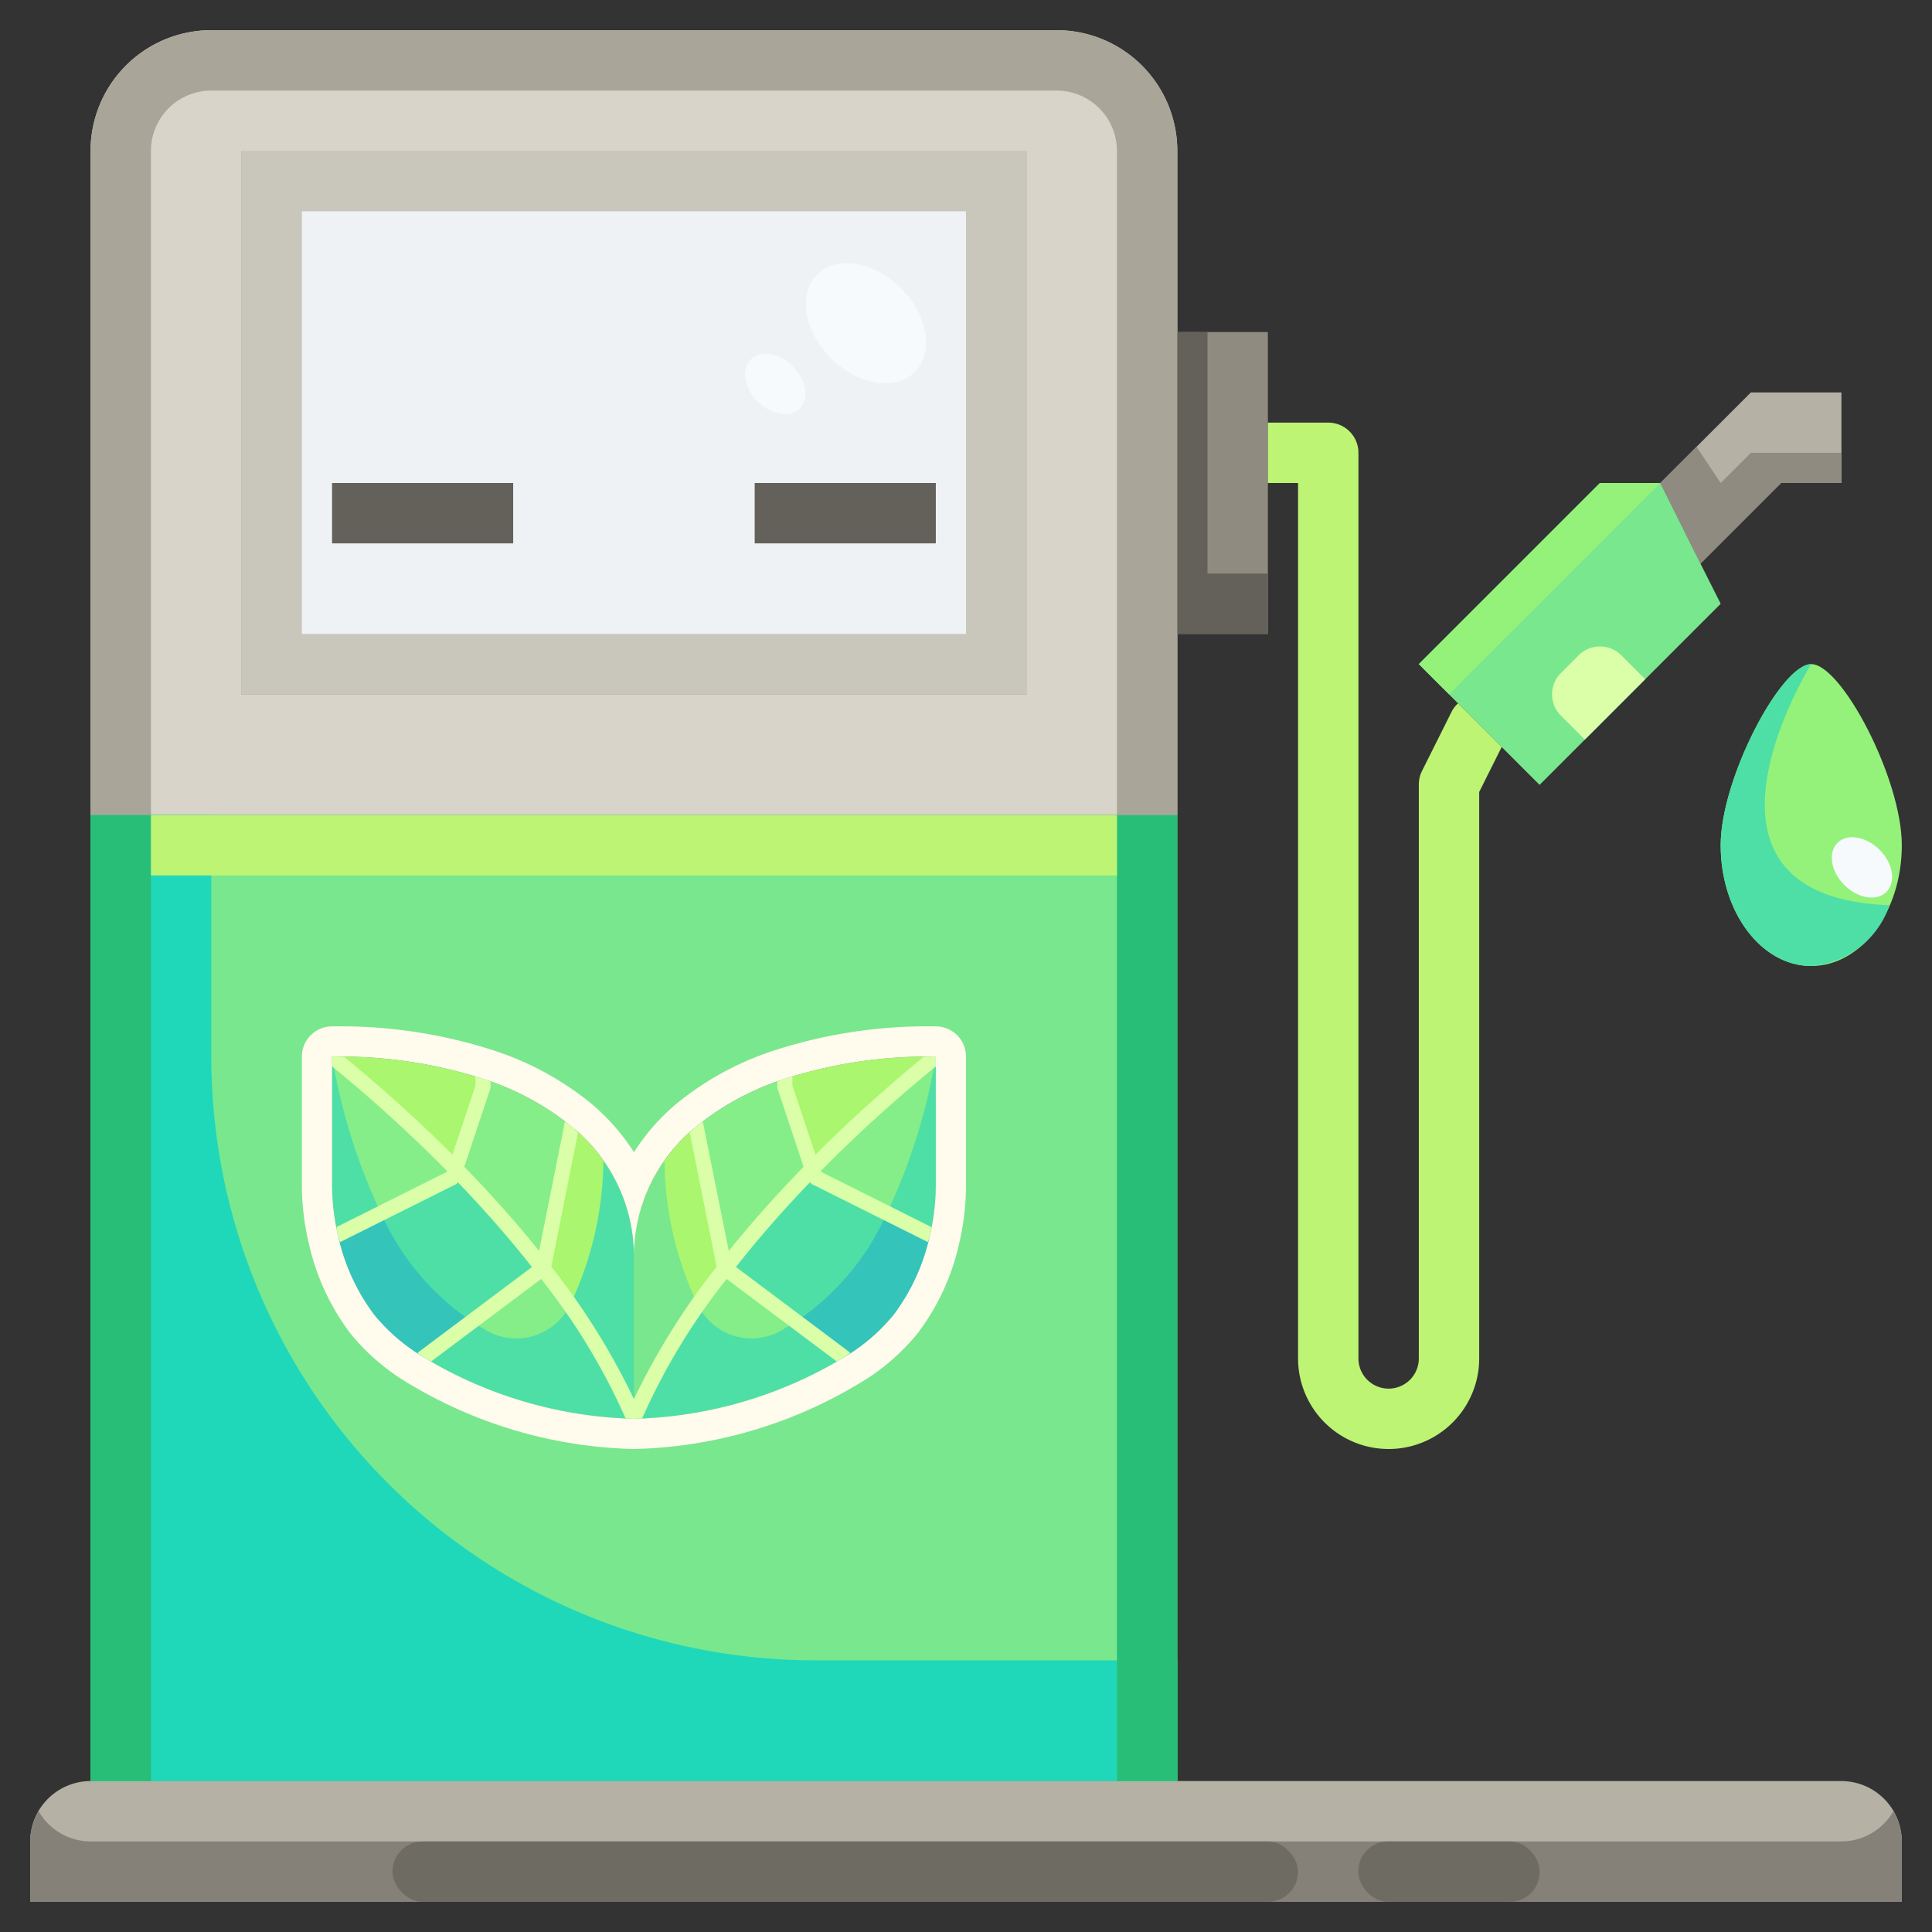<svg height="512" viewBox="0 0 64 64" width="512" xmlns="http://www.w3.org/2000/svg"><rect x="0" y="0" width="64" height="64" fill="#333333" stroke="none"/><g id="_14-eco_fuel" data-name="14-eco fuel"><path d="m42 15v6h-3v-10h3z" fill="#8f8b81"/><path d="m61 13v3h-2l-2.67 2.67-1.33-2.67 3-3z" fill="#b5b1a4"/><path d="m56.33 18.67.67 1.33-6 6-2-2-2-2 6-6h2z" fill="#79e78e"/><path d="m63 61v2h-62v-2a2.006 2.006 0 0 1 2-2h58a2.006 2.006 0 0 1 2 2z" fill="#b5b1a4"/><path d="m39 21v6h-36v-22a4 4 0 0 1 4-4h28a4 4 0 0 1 4 4zm-5 2v-18h-26v18z" fill="#d8d4c9"/><path d="m30.81 40.9a7.447 7.447 0 0 0 .19-1.7v-4.2a15.529 15.529 0 0 0 -5.08.76 8.952 8.952 0 0 0 -2.86 1.56 5.512 5.512 0 0 0 -2.06 4.28 5.512 5.512 0 0 0 -2.06-4.28 8.952 8.952 0 0 0 -2.86-1.56 15.529 15.529 0 0 0 -5.08-.76v4.2a7.447 7.447 0 0 0 .19 1.7 6.771 6.771 0 0 0 1.21 2.66 6.234 6.234 0 0 0 1.65 1.41 14.139 14.139 0 0 0 6.95 2.03 14.139 14.139 0 0 0 6.95-2.03 6.234 6.234 0 0 0 1.65-1.41 6.771 6.771 0 0 0 1.21-2.66zm8.19-13.9v32h-36v-32z" fill="#79e78e"/><path d="m8 5h26v18h-26z" fill="#eef2f5"/><path d="m63 28c0 2.21-1.34 4-3 4s-3-1.79-3-4 2-6 3-6 3 3.79 3 6z" fill="#94f27a"/><path d="m17.98 42.02-3.93 2.95a6.234 6.234 0 0 1 -1.65-1.41 6.771 6.771 0 0 1 -1.21-2.66l3.81-1.9.09-.28a36.354 36.354 0 0 1 2.89 3.3z" fill="#4edfa6"/><path d="m27 39 3.81 1.9a6.771 6.771 0 0 1 -1.21 2.66 6.234 6.234 0 0 1 -1.65 1.41l-3.93-2.95a36.354 36.354 0 0 1 2.89-3.3z" fill="#4edfa6"/><g fill="#85ee89"><path d="m15 39-3.81 1.9a7.447 7.447 0 0 1 -.19-1.7v-4.2a47.638 47.638 0 0 1 4.09 3.72z"/><path d="m17.98 42.02a20.119 20.119 0 0 1 3.02 4.98 14.139 14.139 0 0 1 -6.95-2.03z"/><path d="m24.02 42.02 3.93 2.95a14.139 14.139 0 0 1 -6.95 2.03 19.717 19.717 0 0 1 3.02-4.98z"/><path d="m31 35v4.2a7.447 7.447 0 0 1 -.19 1.7l-3.81-1.9-.09-.28a47.638 47.638 0 0 1 4.09-3.72z"/><path d="m18.94 37.32-.94 4.68-.02.02a36.354 36.354 0 0 0 -2.89-3.3l.99-2.96a8.952 8.952 0 0 1 2.86 1.56z"/><path d="m25.92 35.76.99 2.96a36.354 36.354 0 0 0 -2.89 3.3l-.02-.02-.94-4.68a8.952 8.952 0 0 1 2.86-1.56z"/></g><path d="m16.08 35.76-.99 2.96a47.638 47.638 0 0 0 -4.09-3.72 15.529 15.529 0 0 1 5.08.76z" fill="#aaf66f"/><path d="m21 41.6v5.4a20.119 20.119 0 0 0 -3.02-4.98l.02-.02.94-4.68a5.512 5.512 0 0 1 2.06 4.28z" fill="#aaf66f"/><path d="m23.06 37.32.94 4.68.02.02a19.717 19.717 0 0 0 -3.02 4.98v-5.4a5.512 5.512 0 0 1 2.06-4.28z" fill="#aaf66f"/><path d="m31 35a47.638 47.638 0 0 0 -4.09 3.72l-.99-2.96a15.529 15.529 0 0 1 5.08-.76z" fill="#aaf66f"/><path d="m61 61h-58a2 2 0 0 1 -1.721-1 1.975 1.975 0 0 0 -.279 1v2h62v-2a1.975 1.975 0 0 0 -.279-1 2 2 0 0 1 -1.721 1z" fill="#858178"/><path d="m12.62 40.187-1.43.713a6.771 6.771 0 0 0 1.21 2.66 6.234 6.234 0 0 0 1.65 1.41l1.585-1.19a8.469 8.469 0 0 1 -3.015-3.593z" fill="#35c4ba"/><path d="m26.365 43.78 1.585 1.19a6.234 6.234 0 0 0 1.65-1.41 6.771 6.771 0 0 0 1.21-2.66l-1.43-.713a8.469 8.469 0 0 1 -3.015 3.593z" fill="#35c4ba"/><path d="m11 35v4.2a7.447 7.447 0 0 0 .19 1.7l1.43-.713a19.643 19.643 0 0 1 -1.62-5.187z" fill="#4edfa6"/><path d="m16 44c-.128-.064-.244-.146-.365-.22l-1.585 1.19a14.139 14.139 0 0 0 6.95 2.03 17.89 17.89 0 0 0 -2.125-3.76 1.977 1.977 0 0 1 -2.875.76z" fill="#4edfa6"/><path d="m26 44a1.977 1.977 0 0 1 -2.876-.763 17.52 17.52 0 0 0 -2.124 3.763 14.139 14.139 0 0 0 6.95-2.03l-1.585-1.19c-.121.074-.237.156-.365.22z" fill="#4edfa6"/><path d="m30.81 40.9a7.447 7.447 0 0 0 .19-1.7v-4.2a19.643 19.643 0 0 1 -1.62 5.187z" fill="#4edfa6"/><path d="m19.987 38.461a11.256 11.256 0 0 1 -1.112 4.779 17.89 17.89 0 0 1 2.125 3.76v-5.4a5.347 5.347 0 0 0 -1.013-3.139z" fill="#4edfa6"/><path d="m22.013 38.461a5.347 5.347 0 0 0 -1.013 3.139v5.4a17.52 17.52 0 0 1 2.124-3.763 11.238 11.238 0 0 1 -1.111-4.776z" fill="#79e78e"/><path d="m53 16-6 6 1 1 7-7z" fill="#94f27a"/><path d="m58 15-1 1-.8-1.2-1.2 1.2 1.33 2.67 2.67-2.67h2v-1z" fill="#8f8b81"/><path d="m60 22c-1 0-3 3.79-3 6s1.34 4 3 4a2.971 2.971 0 0 0 2.59-2.013c-7.403-.278-2.59-7.987-2.59-7.987z" fill="#4edfa6"/><rect fill="#6e6b63" height="2" rx="1" width="30" x="13" y="61"/><rect fill="#6e6b63" height="2" rx=".977" width="6" x="45" y="61"/><path d="m8 5v18h26v-18zm24 16h-22v-14h22z" fill="#c9c6bc"/><path d="m27 55a20 20 0 0 1 -20-20v-8h-4v32h36v-4z" fill="#1fd8b9"/><path d="m35 1h-28a4 4 0 0 0 -4 4v22h2v-22a2 2 0 0 1 2-2h28a2 2 0 0 1 2 2v22h2v-22a4 4 0 0 0 -4-4z" fill="#a9a599"/><path d="m3 27h2v32h-2z" fill="#28be77"/><path d="m37 27h2v32h-2z" fill="#28be77"/><path d="m5 29v-2h32v2" fill="#bdf474"/><path d="m40 11v8h2v2h-3v-10z" fill="#63615a"/><path d="m31 34a16.5 16.5 0 0 0 -5.405.814 9.974 9.974 0 0 0 -3.18 1.743 7.077 7.077 0 0 0 -1.415 1.61 7.09 7.09 0 0 0 -1.422-1.616 9.97 9.97 0 0 0 -3.169-1.736 16.525 16.525 0 0 0 -5.409-.815 1 1 0 0 0 -1 1v4.2a8.389 8.389 0 0 0 .213 1.914 7.718 7.718 0 0 0 1.387 3.048 7.128 7.128 0 0 0 1.917 1.655 15.114 15.114 0 0 0 7.483 2.183 15.111 15.111 0 0 0 7.482-2.184 7.107 7.107 0 0 0 1.918-1.652 7.687 7.687 0 0 0 1.387-3.034 8.406 8.406 0 0 0 .213-1.93v-4.2a1 1 0 0 0 -1-1zm0 5.2a7.447 7.447 0 0 1 -.19 1.7 6.771 6.771 0 0 1 -1.21 2.66 6.234 6.234 0 0 1 -1.65 1.41 14.139 14.139 0 0 1 -6.95 2.03 14.139 14.139 0 0 1 -6.95-2.03 6.234 6.234 0 0 1 -1.65-1.41 6.771 6.771 0 0 1 -1.21-2.66 7.447 7.447 0 0 1 -.19-1.7v-4.2a15.529 15.529 0 0 1 5.08.76 8.952 8.952 0 0 1 2.86 1.56 5.512 5.512 0 0 1 2.06 4.28 5.512 5.512 0 0 1 2.06-4.28 8.952 8.952 0 0 1 2.86-1.56 15.529 15.529 0 0 1 5.08-.76z" fill="#fffbed"/><path d="m48.3 23.3a.973.973 0 0 0 -.2.251l-1 2a1 1 0 0 0 -.1.449v19a1 1 0 0 1 -2 0v-30a1 1 0 0 0 -1-1h-2v2h1v29a3 3 0 0 0 6 0v-18.764l.745-1.491-.745-.745z" fill="#bdf474"/><path d="m30.853 40.647-3.648-1.825-.012-.035a47.69 47.69 0 0 1 3.807-3.461v-.326c-.141 0-.27.012-.408.014-1.365 1.123-2.552 2.208-3.579 3.235l-.763-2.29v-.3c-.108.034-.225.061-.33.1-.059.02-.112.045-.17.066v.175a.234.234 0 0 0 .013.079l.857 2.573c-.965.992-1.791 1.93-2.478 2.787l-.861-4.285c-.073.056-.152.109-.221.166s-.14.132-.211.2l.889 4.445a23.087 23.087 0 0 0 -2.738 4.382 23.087 23.087 0 0 0 -2.738-4.385l.886-4.448c-.07-.064-.134-.132-.208-.194s-.151-.112-.225-.169l-.858 4.288c-.686-.858-1.513-1.8-2.477-2.787l.857-2.573a.234.234 0 0 0 .013-.079v-.174c-.058-.021-.111-.046-.17-.066-.1-.036-.222-.063-.33-.1v.3l-.763 2.29c-1.027-1.027-2.214-2.112-3.579-3.235-.138 0-.267-.014-.408-.014v.326a47.69 47.69 0 0 1 3.807 3.461l-.012.035-3.648 1.825c.016.084.023.17.043.253s.047.167.068.25l3.854-1.926c.025-.013.034-.042.054-.062.963 1 1.778 1.948 2.455 2.81l-3.771 2.827c-.008.006-.006.019-.013.027.071.047.139.1.213.143s.155.087.23.132l3.645-2.733a21.183 21.183 0 0 1 2.8 4.619c.091 0 .184.012.273.012s.182-.01.273-.012a21.183 21.183 0 0 1 2.8-4.619l3.649 2.731c.075-.045.157-.086.23-.132s.142-.1.213-.143c-.007-.008 0-.021-.013-.027l-3.771-2.828c.677-.862 1.492-1.806 2.455-2.81.02.02.029.049.054.062l3.854 1.926c.021-.083.049-.165.068-.25s.027-.167.043-.251z" fill="#daffa8"/><path d="m53.707 21.707a1 1 0 0 0 -1.414 0l-.586.586a1 1 0 0 0 0 1.414l.793.793 2-2z" fill="#daffa8"/><ellipse cx="28.684" cy="10.695" fill="#f6fafd" rx="1.642" ry="2.286" transform="matrix(.707 -.707 .707 .707 .844 23.425)"/><ellipse cx="61.682" cy="28.708" fill="#f6fafd" rx=".825" ry="1.148" transform="matrix(.707 -.707 .707 .707 -2.226 52.046)"/><ellipse cx="25.682" cy="12.708" fill="#f6fafd" rx=".825" ry="1.148" transform="matrix(.707 -.707 .707 .707 -1.461 21.891)"/><path d="m25 16h6v2h-6z" fill="#63615a"/><path d="m11 16h6v2h-6z" fill="#63615a"/></g></svg>
